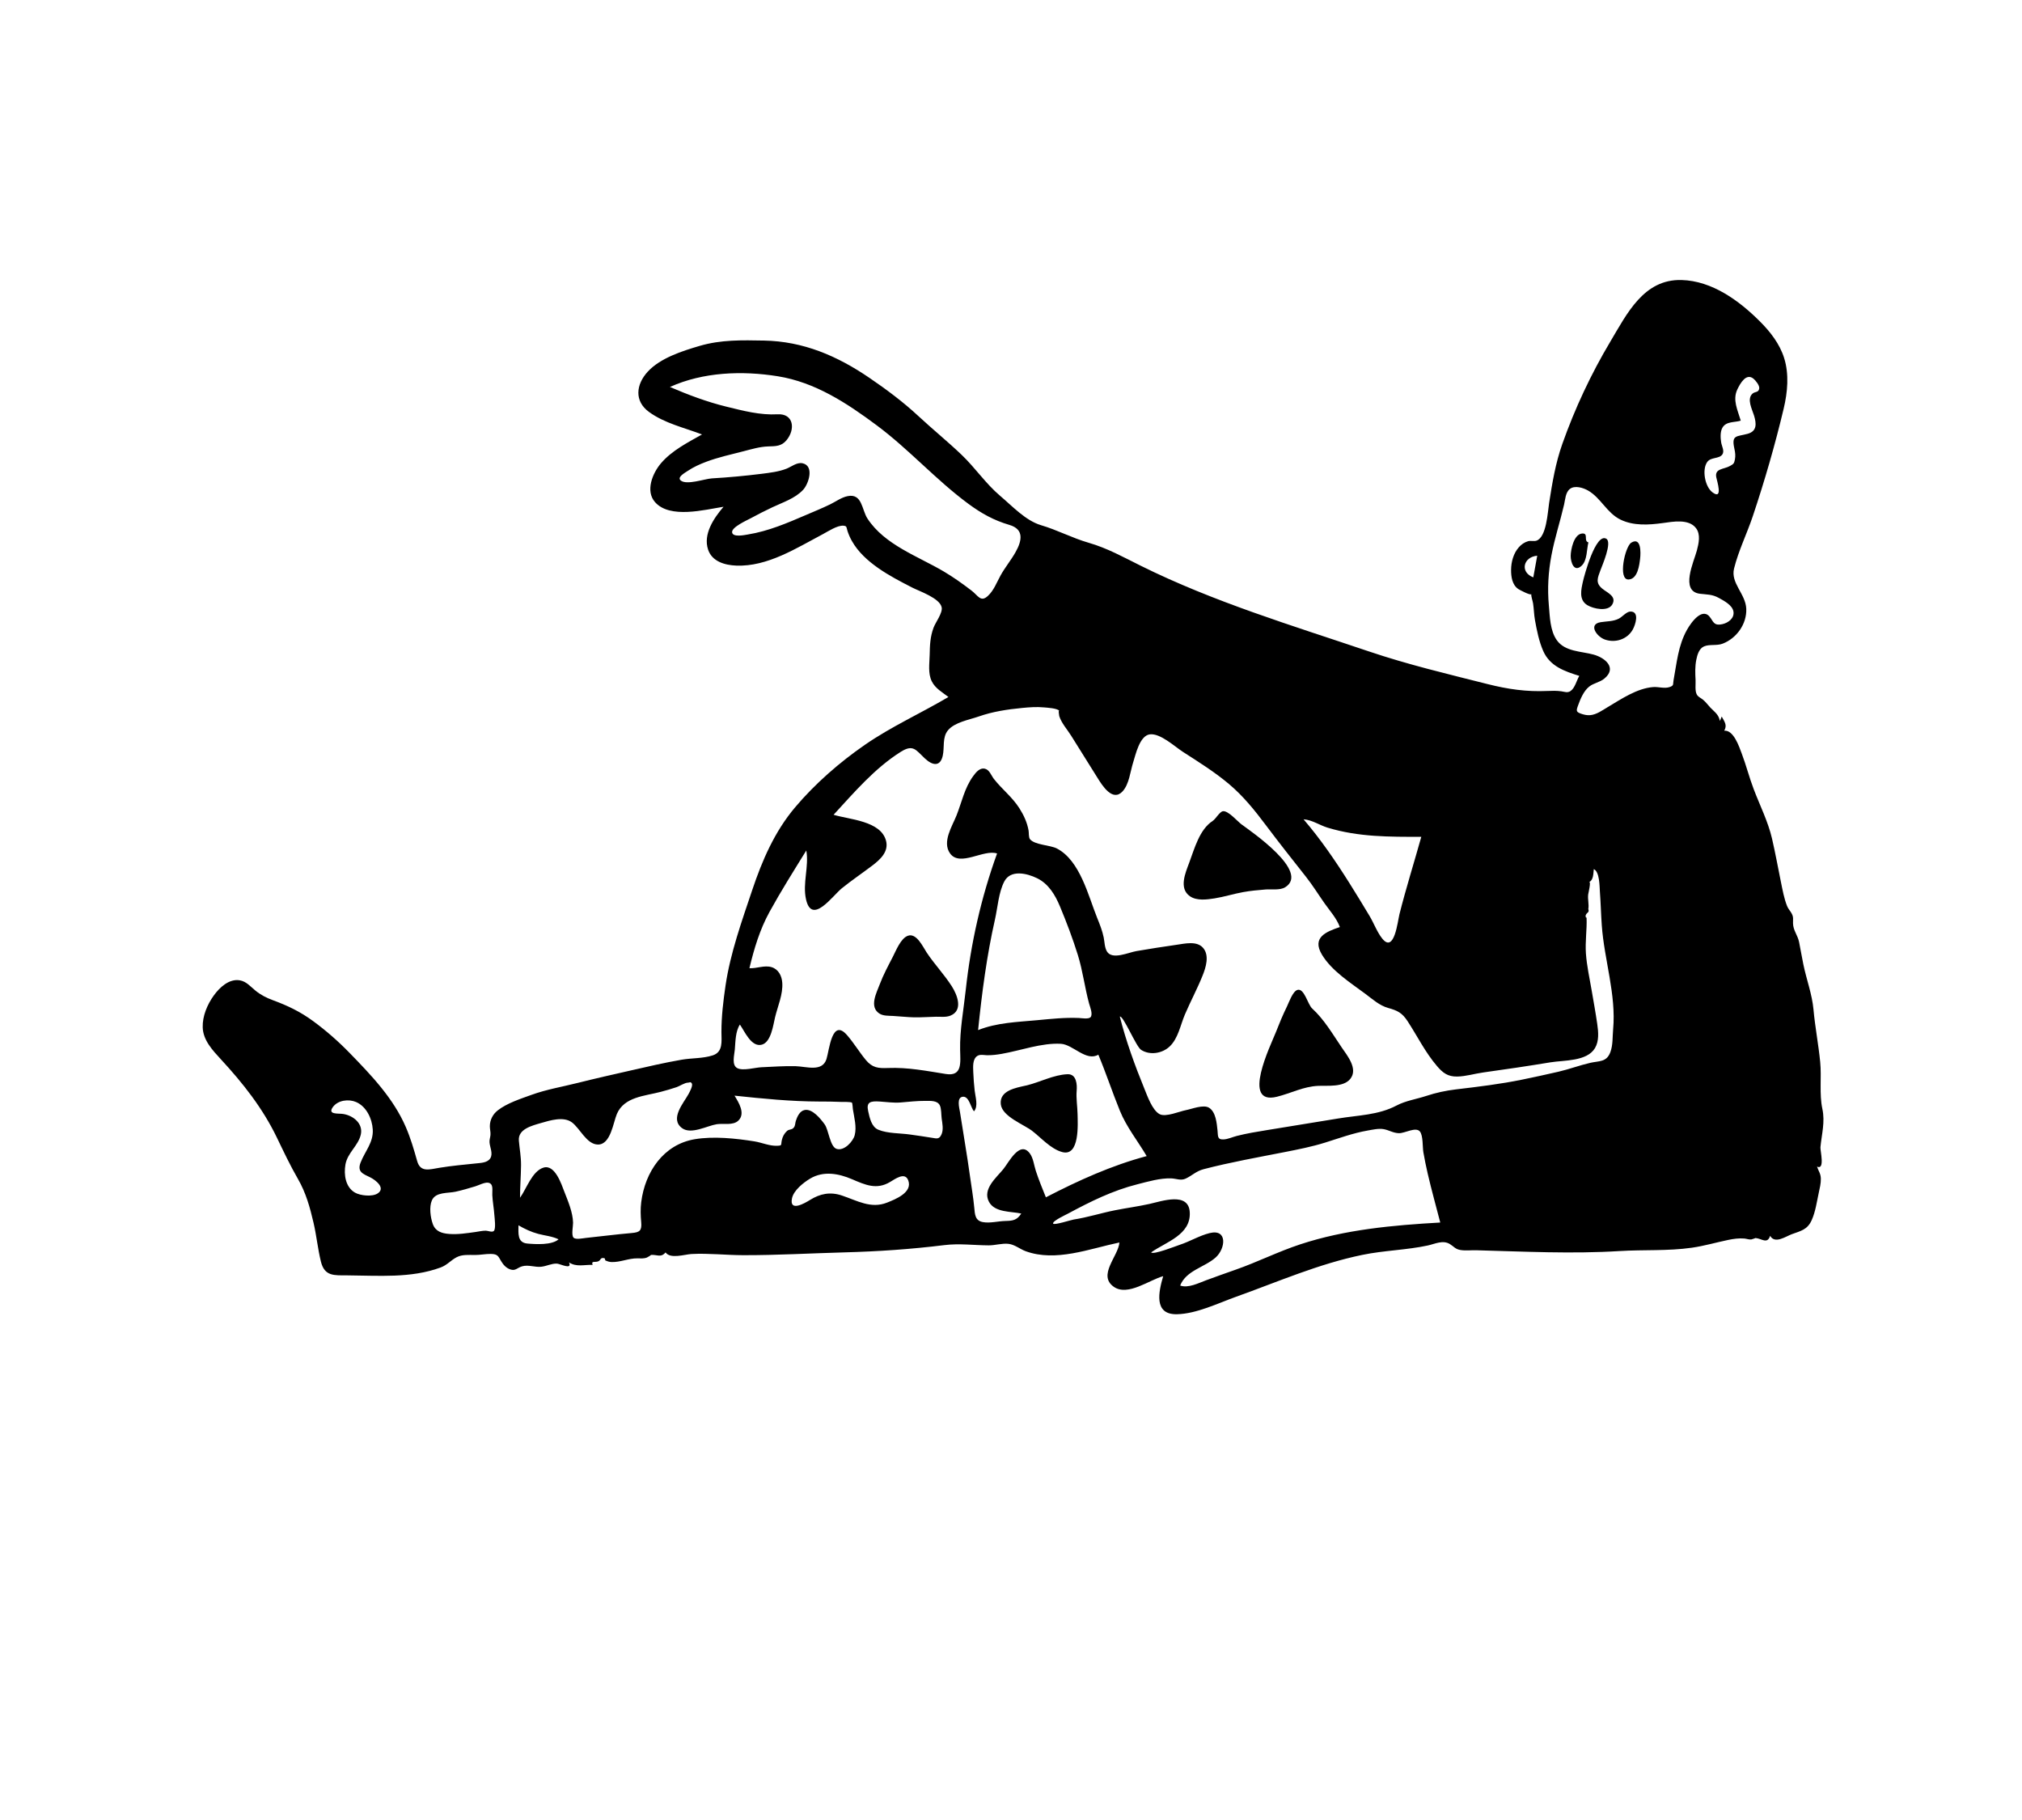 <svg width="170" height="153" viewBox="0 0 170 153" fill="none" xmlns="http://www.w3.org/2000/svg">
<path d="M153.053 96.444C153.158 95.342 153.455 94.326 153.215 93.216C152.946 91.964 153.159 90.576 153.034 89.283C152.889 87.802 152.603 86.341 152.469 84.861C152.353 83.587 151.875 82.331 151.617 81.071C151.488 80.446 151.385 79.817 151.258 79.193C151.139 78.609 150.761 78.219 150.748 77.619C150.74 77.282 150.802 77.119 150.645 76.812C150.532 76.586 150.347 76.418 150.248 76.165C149.992 75.515 149.871 74.823 149.731 74.143C149.483 72.933 149.262 71.699 148.983 70.498C148.651 69.069 147.968 67.721 147.448 66.354C147.068 65.359 146.808 64.323 146.43 63.328C146.222 62.783 145.755 61.35 144.966 61.427C145.22 60.962 145.021 60.726 144.754 60.237C144.703 60.361 144.65 60.486 144.599 60.61C144.501 60.061 144.157 59.858 143.797 59.483C143.579 59.254 143.414 59.008 143.166 58.809C142.985 58.664 142.773 58.594 142.658 58.382C142.488 58.073 142.574 57.508 142.555 57.16C142.523 56.594 142.504 56.033 142.615 55.471C142.696 55.059 142.845 54.523 143.267 54.34C143.729 54.141 144.335 54.304 144.836 54.109C146.012 53.654 146.866 52.456 146.818 51.182C146.768 49.918 145.486 49.024 145.791 47.794C146.161 46.302 146.871 44.871 147.36 43.414C148.355 40.451 149.24 37.393 149.963 34.352C150.29 32.976 150.432 31.468 150.001 30.096C149.629 28.908 148.835 27.889 147.966 27.021C146.209 25.267 143.943 23.609 141.374 23.54C138.201 23.455 136.791 26.363 135.379 28.734C133.764 31.444 132.409 34.336 131.355 37.313C130.778 38.945 130.511 40.572 130.244 42.275C130.123 43.048 130.026 45.171 129.17 45.455C128.977 45.52 128.688 45.436 128.47 45.499C128.162 45.589 127.909 45.767 127.698 46.005C127.249 46.507 127.05 47.233 127.045 47.895C127.04 48.48 127.135 49.175 127.654 49.519C127.788 49.608 128.714 50.088 128.742 49.942C128.733 50.204 128.855 50.472 128.894 50.73C128.966 51.195 128.967 51.664 129.052 52.128C129.208 52.992 129.394 53.93 129.751 54.736C130.318 56.013 131.537 56.431 132.78 56.818C132.556 57.19 132.416 57.841 132.042 58.092C131.782 58.266 131.56 58.156 131.269 58.115C130.872 58.059 130.488 58.07 130.085 58.087C128.337 58.165 126.766 57.937 125.071 57.509C121.699 56.657 118.375 55.872 115.072 54.756C108.615 52.576 102.04 50.601 95.916 47.564C94.457 46.841 93.104 46.082 91.529 45.628C90.142 45.228 88.901 44.556 87.525 44.151C86.227 43.767 85.106 42.544 84.085 41.682C82.883 40.667 81.987 39.322 80.849 38.235C79.675 37.114 78.403 36.083 77.209 34.973C75.938 33.79 74.524 32.737 73.091 31.761C70.38 29.914 67.54 28.693 64.234 28.63C62.392 28.595 60.616 28.552 58.829 29.076C57.371 29.504 55.519 30.093 54.46 31.244C53.468 32.32 53.313 33.721 54.568 34.633C55.88 35.588 57.532 35.953 59.023 36.522C57.808 37.21 56.49 37.869 55.567 38.951C54.869 39.77 54.239 41.269 55.073 42.214C56.324 43.631 59.247 42.85 60.832 42.602C60.02 43.549 59.093 44.903 59.536 46.214C59.874 47.209 60.944 47.51 61.897 47.548C64.523 47.652 66.967 46.073 69.192 44.899C69.624 44.671 70.391 44.157 70.904 44.193C71.226 44.217 71.151 44.327 71.256 44.649C71.351 44.937 71.474 45.215 71.623 45.479C72.147 46.411 72.963 47.142 73.829 47.75C74.731 48.382 75.713 48.892 76.693 49.394C77.319 49.713 79.015 50.282 79.172 51.059C79.266 51.522 78.651 52.33 78.493 52.755C78.202 53.532 78.178 54.248 78.162 55.064C78.147 55.787 78.008 56.595 78.337 57.272C78.629 57.871 79.234 58.203 79.741 58.593C77.418 59.965 74.943 61.074 72.719 62.612C70.584 64.086 68.526 65.883 66.849 67.868C65.127 69.907 64.084 72.318 63.241 74.831C62.366 77.44 61.405 80.111 61.001 82.84C60.812 84.124 60.651 85.461 60.655 86.76C60.658 87.546 60.804 88.433 59.923 88.721C59.095 88.991 58.169 88.937 57.314 89.085C55.858 89.337 54.419 89.674 52.979 90.002C51.512 90.335 50.045 90.665 48.586 91.032C47.29 91.359 45.943 91.583 44.684 92.04C43.762 92.374 42.627 92.737 41.85 93.344C41.434 93.669 41.184 94.147 41.184 94.683C41.184 94.932 41.258 95.16 41.237 95.41C41.218 95.63 41.143 95.797 41.156 96.023C41.18 96.446 41.476 96.973 41.218 97.38C40.982 97.749 40.433 97.761 40.043 97.802C39.007 97.91 37.973 98.001 36.945 98.171C36.1 98.31 35.349 98.578 35.074 97.607C34.793 96.618 34.53 95.699 34.118 94.746C33.074 92.325 31.21 90.384 29.391 88.514C28.444 87.54 27.419 86.641 26.325 85.839C25.242 85.045 24.193 84.543 22.943 84.083C22.407 83.886 21.922 83.64 21.478 83.278C21.07 82.947 20.714 82.506 20.167 82.413C19.262 82.256 18.461 83.013 17.976 83.685C17.431 84.438 17.016 85.414 17.043 86.359C17.073 87.452 17.877 88.297 18.576 89.057C20.422 91.056 22.077 93.147 23.266 95.607C23.837 96.788 24.389 97.964 25.047 99.103C25.723 100.276 26.059 101.494 26.364 102.808C26.613 103.88 26.718 104.991 26.979 106.053C27.287 107.31 28.095 107.209 29.195 107.215C31.803 107.231 34.546 107.474 37.044 106.553C37.599 106.348 37.894 105.95 38.395 105.689C38.86 105.446 39.421 105.501 39.931 105.502C40.375 105.503 40.817 105.408 41.258 105.413C41.853 105.42 41.884 105.604 42.131 106.017C42.309 106.316 42.54 106.59 42.906 106.716C43.34 106.864 43.482 106.574 43.898 106.454C44.43 106.3 44.975 106.552 45.517 106.489C45.97 106.436 46.367 106.209 46.82 106.227C47.093 106.237 48.138 106.788 47.838 106.126C48.471 106.539 49.129 106.304 49.825 106.335C49.679 105.952 50.059 106.154 50.314 106.028C50.545 105.915 50.451 105.691 50.815 105.773C50.877 105.786 50.866 105.95 50.904 105.965C51.063 106.029 51.207 106.085 51.395 106.094C52.139 106.127 52.838 105.776 53.586 105.785C53.867 105.788 54.118 105.818 54.387 105.717C54.441 105.697 54.802 105.487 54.708 105.498C55.219 105.445 55.558 105.764 55.957 105.285C56.355 105.861 57.571 105.449 58.137 105.42C59.577 105.344 61.045 105.515 62.489 105.518C65.331 105.525 68.172 105.357 71.012 105.281C73.835 105.206 76.594 105.017 79.393 104.672C80.649 104.517 81.868 104.685 83.124 104.692C83.675 104.695 84.252 104.502 84.796 104.566C85.321 104.628 85.746 105.006 86.235 105.184C88.776 106.113 91.613 104.97 94.115 104.451C94.032 105.593 92.249 107.208 93.649 108.18C94.823 108.996 96.639 107.59 97.795 107.283C97.427 108.552 96.955 110.527 98.955 110.482C100.605 110.445 102.401 109.558 103.932 109.01C107.462 107.748 110.857 106.25 114.543 105.492C116.357 105.118 118.236 105.089 120.036 104.704C120.649 104.572 121.304 104.222 121.895 104.582C122.25 104.799 122.35 105.016 122.807 105.086C123.23 105.152 123.692 105.092 124.122 105.104C128.117 105.212 132.175 105.42 136.167 105.171C138.208 105.044 140.204 105.181 142.241 104.891C143.284 104.742 144.278 104.448 145.306 104.234C145.752 104.142 146.199 104.08 146.656 104.118C146.839 104.133 147.056 104.221 147.24 104.196C147.297 104.189 147.6 104.076 147.597 104.076C148.12 104.117 148.586 104.621 148.825 103.891C149.226 104.601 150.141 103.938 150.65 103.752C151.401 103.477 151.953 103.382 152.315 102.581C152.635 101.874 152.745 101.049 152.908 100.294C152.993 99.903 153.097 99.488 153.088 99.084C153.078 98.654 152.897 98.466 152.767 98.073C153.456 98.392 153.027 96.724 153.053 96.444ZM128.912 48.538C127.752 48.087 128.082 46.813 129.243 46.716C129.132 47.322 129.023 47.93 128.912 48.538ZM29.847 100.259C29.037 99.797 28.897 98.736 29.043 97.897C29.213 96.919 30.101 96.337 30.329 95.406C30.561 94.451 29.692 93.776 28.848 93.646C28.443 93.583 27.524 93.722 27.977 93.079C28.401 92.478 29.322 92.375 29.943 92.645C30.811 93.021 31.287 94.049 31.34 94.954C31.404 96.046 30.687 96.778 30.317 97.731C30.015 98.515 30.508 98.676 31.12 98.973C31.582 99.197 32.448 99.874 31.752 100.327C31.293 100.623 30.301 100.518 29.847 100.259ZM41.513 103.487C41.361 103.616 41.013 103.458 40.842 103.459C40.553 103.459 40.249 103.531 39.964 103.571C39.243 103.67 38.502 103.789 37.77 103.733C37.143 103.685 36.613 103.524 36.387 102.896C36.19 102.348 36.068 101.459 36.312 100.909C36.632 100.185 37.65 100.326 38.306 100.181C38.866 100.057 39.418 99.895 39.966 99.728C40.221 99.651 40.755 99.373 41.048 99.425C41.522 99.512 41.37 100.061 41.39 100.467C41.419 101.03 41.526 101.585 41.564 102.147C41.581 102.373 41.711 103.32 41.513 103.487ZM143.539 38.833C143.842 38.415 144.526 38.588 144.801 38.213C145.011 37.926 144.758 37.511 144.709 37.202C144.649 36.825 144.614 36.301 144.814 35.954C145.132 35.402 145.834 35.529 146.355 35.361C146.101 34.491 145.645 33.619 146.069 32.733C146.317 32.216 146.814 31.336 147.424 31.835C147.601 31.98 147.939 32.393 147.909 32.645C147.865 33.018 147.554 32.906 147.35 33.084C146.834 33.535 147.31 34.402 147.47 34.929C147.673 35.603 147.737 36.244 146.936 36.467C146.009 36.724 145.557 36.534 145.815 37.704C145.891 38.049 145.923 38.303 145.863 38.623C145.797 38.97 145.746 39.002 145.462 39.165C144.932 39.468 144.155 39.367 144.295 40.118C144.351 40.418 144.894 42.066 143.984 41.395C143.336 40.918 143.077 39.467 143.539 38.833ZM111.624 69.58C114.232 70.371 116.797 70.349 119.495 70.349C118.89 72.513 118.21 74.673 117.66 76.85C117.511 77.44 117.231 80.158 116.22 78.912C115.777 78.365 115.504 77.595 115.14 76.992C114.585 76.071 114.029 75.15 113.455 74.241C112.28 72.375 111.033 70.549 109.597 68.876C110.321 68.925 110.942 69.374 111.624 69.58ZM79.336 48.035C77.165 46.754 74.375 45.807 72.93 43.59C72.444 42.843 72.498 41.462 71.265 41.708C70.742 41.814 70.276 42.164 69.803 42.395C69.125 42.725 68.422 43.01 67.73 43.307C66.148 43.987 64.601 44.65 62.889 44.93C62.632 44.972 61.594 45.203 61.551 44.744C61.51 44.306 62.823 43.729 63.106 43.574C63.704 43.247 64.314 42.94 64.93 42.648C65.809 42.231 66.843 41.908 67.525 41.174C67.984 40.681 68.485 39.162 67.474 38.945C66.995 38.843 66.528 39.247 66.104 39.41C65.458 39.658 64.725 39.743 64.043 39.83C62.649 40.005 61.251 40.133 59.85 40.216C59.248 40.253 57.747 40.799 57.241 40.399C56.891 40.123 57.552 39.767 57.849 39.569C58.321 39.254 58.842 39.022 59.371 38.822C60.395 38.437 61.466 38.206 62.524 37.932C63.217 37.754 63.872 37.553 64.591 37.529C65.206 37.511 65.695 37.522 66.117 37.019C66.894 36.092 66.732 34.752 65.372 34.828C63.903 34.91 62.5 34.535 61.074 34.187C59.443 33.788 57.867 33.193 56.324 32.532C59.117 31.27 62.395 31.151 65.384 31.629C68.536 32.132 71.204 33.889 73.719 35.762C76.435 37.784 78.693 40.345 81.416 42.353C82.525 43.17 83.559 43.744 84.864 44.127C86.107 44.493 85.937 45.442 85.372 46.436C84.989 47.11 84.49 47.709 84.116 48.388C83.794 48.971 83.553 49.643 83.052 50.101C82.452 50.652 82.236 50.078 81.698 49.661C80.94 49.079 80.157 48.52 79.336 48.035ZM44.339 104.54C43.476 104.464 43.59 103.666 43.59 103.007C44.117 103.313 44.662 103.571 45.254 103.727C45.821 103.878 46.427 103.924 46.962 104.184C46.404 104.683 45.038 104.603 44.339 104.54ZM66.168 95.075C65.939 95.285 65.799 95.542 65.733 95.844C65.639 96.276 65.787 96.302 65.328 96.321C64.709 96.348 64.046 96.05 63.435 95.952C61.852 95.698 60.001 95.504 58.414 95.769C55.783 96.209 54.226 98.526 53.911 101.06C53.84 101.628 53.856 102.165 53.908 102.73C53.973 103.451 53.791 103.597 53.123 103.654C51.823 103.767 50.535 103.935 49.239 104.07C49.03 104.092 48.381 104.237 48.213 104.036C48.023 103.811 48.189 103.06 48.181 102.786C48.158 101.915 47.766 101.002 47.454 100.199C47.203 99.55 46.656 97.857 45.689 98.159C44.732 98.458 44.261 99.948 43.721 100.689C43.721 99.775 43.799 98.865 43.806 97.951C43.812 97.234 43.685 96.594 43.624 95.891C43.537 94.914 44.731 94.627 45.501 94.403C46.257 94.183 47.37 93.838 48.072 94.345C48.751 94.835 49.321 96.212 50.273 96.217C51.344 96.225 51.557 94.367 51.865 93.645C52.483 92.198 54.214 92.142 55.56 91.785C56.007 91.666 56.452 91.541 56.891 91.391C57.13 91.309 57.573 91.016 57.836 91.015C58.005 91.013 58.04 90.907 58.156 91.068C58.29 91.254 57.973 91.811 57.888 91.971C57.49 92.712 56.276 94.058 57.349 94.841C58.11 95.397 59.457 94.636 60.256 94.509C60.822 94.418 61.635 94.639 62.085 94.197C62.693 93.601 62.101 92.672 61.755 92.107C64.136 92.359 66.484 92.595 68.881 92.601C69.493 92.602 70.104 92.604 70.714 92.633C70.838 92.639 71.54 92.615 71.633 92.699C71.668 92.73 71.699 93.197 71.706 93.246C71.814 93.949 72.039 94.718 71.86 95.427C71.727 95.954 70.969 96.793 70.33 96.579C69.778 96.394 69.674 94.986 69.329 94.514C68.996 94.058 68.297 93.173 67.638 93.317C67.229 93.406 67.023 93.879 66.909 94.23C66.85 94.41 66.87 94.624 66.745 94.781C66.58 95.004 66.349 94.91 66.168 95.075ZM74.581 101.098C73.221 101.641 72.052 100.926 70.786 100.503C69.797 100.172 68.954 100.344 68.094 100.879C67.683 101.136 66.351 101.918 66.585 100.748C66.72 100.071 67.549 99.417 68.113 99.08C69.226 98.415 70.498 98.645 71.629 99.13C72.759 99.614 73.696 100.039 74.826 99.368C75.259 99.112 76.076 98.5 76.355 99.215C76.759 100.25 75.257 100.827 74.581 101.098ZM79.171 95.329C78.981 95.79 78.772 95.718 78.366 95.651C77.755 95.548 77.142 95.466 76.528 95.377C75.693 95.254 74.635 95.298 73.851 94.974C73.269 94.734 73.119 93.978 72.992 93.412C72.818 92.633 73.19 92.554 73.944 92.599C74.553 92.636 75.111 92.73 75.721 92.68C76.414 92.623 77.11 92.542 77.806 92.546C78.23 92.549 78.796 92.504 79.01 92.911C79.155 93.183 79.13 93.722 79.171 94.028C79.228 94.427 79.33 94.942 79.171 95.329ZM87.933 100.654C87.636 99.92 87.332 99.178 87.086 98.425C86.934 97.963 86.878 97.355 86.577 96.955C85.739 95.85 84.816 97.711 84.364 98.272C83.775 99.001 82.581 99.961 83.147 101.029C83.634 101.944 84.999 101.828 85.863 102.017C85.502 102.585 85.144 102.628 84.517 102.642C83.908 102.657 83.232 102.847 82.63 102.736C81.98 102.616 81.963 102.09 81.91 101.509C81.83 100.641 81.676 99.784 81.558 98.92C81.308 97.103 80.988 95.29 80.709 93.479C80.658 93.151 80.395 92.236 80.966 92.198C81.486 92.163 81.619 93.128 81.888 93.424C82.269 93 81.999 92.188 81.947 91.694C81.891 91.177 81.846 90.652 81.828 90.132C81.814 89.704 81.748 89.019 82.185 88.758C82.421 88.618 82.728 88.704 82.985 88.709C83.401 88.715 83.808 88.665 84.218 88.593C85.803 88.318 87.578 87.656 89.194 87.748C90.216 87.807 91.316 89.264 92.343 88.663C92.992 90.214 93.516 91.811 94.15 93.367C94.715 94.755 95.652 95.907 96.407 97.188C93.44 97.979 90.65 99.247 87.933 100.654ZM82.234 86.596C82.553 83.474 82.959 80.355 83.653 77.292C83.879 76.291 83.958 75.021 84.436 74.103C84.966 73.085 86.335 73.41 87.189 73.826C88.167 74.301 88.72 75.247 89.123 76.215C89.674 77.54 90.193 78.907 90.619 80.278C91.037 81.622 91.199 83.019 91.567 84.37C91.635 84.619 91.912 85.279 91.683 85.517C91.512 85.692 90.917 85.587 90.71 85.578C89.496 85.527 88.381 85.654 87.169 85.766C85.496 85.922 83.821 85.966 82.234 86.596ZM109.302 104.612C107.449 105.222 105.699 106.107 103.857 106.748C103.036 107.034 102.218 107.329 101.402 107.628C100.781 107.856 99.897 108.316 99.221 108.07C99.735 106.793 101.273 106.543 102.204 105.714C103.041 104.968 103.225 103.29 101.708 103.659C100.836 103.871 100.043 104.369 99.187 104.645C98.937 104.726 96.924 105.522 96.785 105.281C98.04 104.396 100.126 103.815 100.03 101.92C99.941 100.168 97.685 100.979 96.626 101.213C95.675 101.423 94.708 101.551 93.753 101.74C92.588 101.97 91.443 102.341 90.27 102.521C90.038 102.556 88.582 103.033 88.538 102.855C88.484 102.637 89.629 102.112 89.798 102.02C91.692 101.002 93.548 100.081 95.642 99.553C96.528 99.329 97.551 99.027 98.473 99.062C98.896 99.078 99.278 99.272 99.685 99.081C100.234 98.824 100.564 98.453 101.194 98.289C103.429 97.706 105.746 97.296 108.013 96.85C109.153 96.626 110.277 96.405 111.389 96.059C112.578 95.689 113.757 95.252 114.989 95.039C115.405 94.967 115.907 94.847 116.332 94.923C116.779 95.002 117.133 95.252 117.618 95.263C118.113 95.273 119.022 94.711 119.371 95.112C119.657 95.441 119.596 96.438 119.668 96.856C119.771 97.455 119.895 98.05 120.031 98.644C120.35 100.029 120.737 101.396 121.09 102.773C117.118 102.998 113.101 103.358 109.302 104.612ZM135.624 86.527C135.565 87.164 135.618 87.846 135.389 88.455C135.069 89.305 134.455 89.177 133.709 89.347C132.812 89.552 131.94 89.883 131.038 90.092C130.026 90.327 129.009 90.546 127.991 90.756C126.13 91.138 124.298 91.356 122.415 91.58C121.553 91.683 120.734 91.858 119.91 92.131C119.08 92.404 118.186 92.53 117.408 92.94C115.871 93.749 114.191 93.747 112.489 94.03C110.51 94.358 108.53 94.678 106.551 94.998C105.695 95.137 104.821 95.279 103.981 95.494C103.619 95.586 103.238 95.771 102.861 95.787C102.325 95.809 102.412 95.479 102.364 95.039C102.3 94.443 102.23 93.484 101.653 93.125C101.178 92.828 100.195 93.233 99.698 93.327C99.174 93.425 98.011 93.933 97.498 93.664C96.88 93.34 96.46 92.122 96.214 91.523C95.418 89.579 94.663 87.499 94.149 85.461C94.433 85.343 95.514 87.983 95.935 88.255C96.673 88.734 97.709 88.564 98.335 87.977C99.058 87.299 99.245 86.165 99.621 85.285C100.093 84.183 100.664 83.12 101.111 82.005C101.384 81.323 101.698 80.323 101.153 79.688C100.627 79.074 99.622 79.326 98.931 79.423C97.799 79.582 96.679 79.762 95.551 79.953C94.879 80.065 93.509 80.718 93.068 79.988C92.866 79.653 92.869 79.178 92.793 78.805C92.679 78.247 92.469 77.718 92.255 77.191C91.499 75.32 90.814 72.352 88.865 71.333C88.294 71.034 87.01 71.041 86.602 70.554C86.471 70.397 86.513 70.013 86.479 69.826C86.36 69.145 86.073 68.524 85.704 67.945C85.1 66.996 84.234 66.344 83.556 65.474C83.343 65.201 83.191 64.714 82.811 64.624C82.369 64.518 82.043 64.938 81.815 65.253C81.09 66.249 80.865 67.423 80.421 68.546C80.065 69.447 79.19 70.773 79.872 71.737C80.7 72.908 82.709 71.366 83.829 71.749C82.49 75.446 81.619 79.308 81.196 83.218C81.017 84.862 80.69 86.591 80.722 88.245C80.743 89.311 80.928 90.51 79.52 90.286C77.915 90.031 76.314 89.715 74.673 89.782C73.845 89.816 73.341 89.772 72.786 89.098C72.235 88.429 71.791 87.682 71.221 87.025C69.94 85.547 69.728 88.271 69.487 89.028C69.134 90.141 67.804 89.656 66.902 89.63C65.945 89.602 64.97 89.68 64.015 89.719C63.499 89.741 62.484 90.038 62.002 89.801C61.488 89.548 61.742 88.69 61.78 88.231C61.836 87.564 61.828 86.713 62.206 86.13C62.604 86.688 63.162 88.06 64.052 87.821C64.833 87.612 65.01 86.154 65.165 85.512C65.391 84.577 65.84 83.585 65.769 82.612C65.729 82.038 65.455 81.483 64.87 81.304C64.262 81.12 63.623 81.431 63.008 81.392C63.403 79.742 63.881 78.144 64.702 76.651C65.667 74.897 66.737 73.2 67.79 71.498C68.032 72.841 67.461 74.245 67.766 75.604C68.259 77.799 69.999 75.302 70.776 74.675C71.607 74.004 72.495 73.406 73.345 72.76C74.004 72.26 74.736 71.593 74.493 70.677C74.049 69 71.421 68.902 70.083 68.495C71.814 66.614 73.545 64.581 75.729 63.205C76.784 62.54 77.003 63.053 77.761 63.761C78.394 64.353 79.047 64.483 79.261 63.534C79.421 62.834 79.209 61.988 79.698 61.397C80.264 60.711 81.491 60.511 82.29 60.231C83.47 59.818 84.703 59.633 85.943 59.514C86.546 59.455 87.159 59.41 87.765 59.467C88.037 59.493 88.893 59.532 89.075 59.764C88.953 59.607 89.056 60.194 89.058 60.203C89.255 60.812 89.734 61.325 90.066 61.862C90.795 63.041 91.541 64.208 92.27 65.386C92.669 66.029 93.535 67.425 94.369 66.539C94.938 65.936 95.024 64.868 95.268 64.102C95.479 63.435 95.817 61.847 96.667 61.735C97.543 61.618 98.762 62.76 99.454 63.206C100.782 64.061 102.128 64.899 103.337 65.919C104.541 66.936 105.495 68.126 106.437 69.381C107.54 70.85 108.676 72.284 109.813 73.725C110.371 74.433 110.84 75.197 111.358 75.932C111.814 76.579 112.368 77.182 112.65 77.933C111.491 78.327 110.28 78.805 111.139 80.247C111.956 81.618 113.561 82.628 114.806 83.558C115.398 84 115.982 84.533 116.711 84.735C117.494 84.953 117.882 85.14 118.347 85.853C119.175 87.123 119.818 88.45 120.813 89.617C121.307 90.196 121.726 90.513 122.509 90.501C123.242 90.489 123.975 90.259 124.7 90.158C126.589 89.895 128.472 89.617 130.353 89.306C131.485 89.12 133.428 89.243 134.1 88.106C134.454 87.507 134.384 86.75 134.29 86.092C134.156 85.154 133.983 84.218 133.824 83.284C133.646 82.243 133.411 81.207 133.336 80.152C133.266 79.153 133.43 78.143 133.392 77.169C133.387 77.071 133.306 77.238 133.31 76.955C133.342 76.868 133.393 76.796 133.465 76.737C133.569 76.667 133.593 76.561 133.538 76.421C133.608 76.024 133.475 75.591 133.528 75.185C133.541 75.083 133.791 74.069 133.601 74.151C133.989 73.981 133.954 73.403 133.999 73.061C134.499 73.292 134.48 74.542 134.512 74.971C134.582 75.908 134.603 76.85 134.67 77.787C134.875 80.685 135.893 83.615 135.624 86.527ZM140.705 57.178C140.636 57.548 140.757 57.629 140.36 57.762C139.933 57.904 139.437 57.726 138.998 57.758C137.628 57.86 136.302 58.771 135.154 59.453C134.704 59.721 134.224 60.077 133.687 60.121C133.45 60.14 133.224 60.095 133 60.022C132.509 59.862 132.504 59.776 132.669 59.322C132.869 58.771 133.139 58.099 133.608 57.723C133.989 57.418 134.495 57.367 134.88 57.051C135.966 56.162 134.98 55.307 133.985 55.03C132.951 54.743 131.585 54.793 130.894 53.824C130.317 53.014 130.307 51.844 130.22 50.892C130.09 49.466 130.174 48.081 130.44 46.674C130.713 45.231 131.171 43.842 131.502 42.414C131.599 41.99 131.617 41.389 131.994 41.099C132.406 40.783 133.11 41.006 133.51 41.234C134.596 41.852 135.089 43.121 136.248 43.684C137.342 44.215 138.619 44.132 139.789 43.972C140.635 43.858 141.977 43.591 142.593 44.4C142.998 44.931 142.818 45.691 142.664 46.28C142.418 47.215 141.225 49.712 142.927 49.915C143.546 49.99 143.945 49.953 144.514 50.267C144.941 50.503 145.647 50.869 145.739 51.405C145.836 51.974 145.296 52.364 144.804 52.471C144.199 52.601 144.101 52.393 143.828 51.968C143.175 50.949 142.202 52.288 141.834 52.944C141.089 54.272 140.978 55.711 140.705 57.178Z" fill="black"/>
<path d="M54.348 105.738C54.346 105.739 54.344 105.739 54.341 105.739C54.341 105.739 54.343 105.739 54.348 105.738Z" fill="black"/>
<path d="M108.055 74.586C110.162 73.274 105.154 69.876 104.372 69.296C104.055 69.062 103.24 68.111 102.806 68.198C102.529 68.252 102.213 68.845 101.956 69.012C100.85 69.727 100.428 71.331 99.981 72.531C99.667 73.374 99.09 74.678 100.041 75.342C100.617 75.744 101.471 75.624 102.115 75.523C102.926 75.394 103.711 75.141 104.517 74.996C105.141 74.883 105.782 74.823 106.413 74.774C106.908 74.736 107.62 74.859 108.055 74.586Z" fill="black"/>
<path d="M110.314 84.773C109.95 84.439 109.654 83.041 109.078 83.219C108.681 83.342 108.362 84.284 108.203 84.608C107.85 85.323 107.547 86.063 107.255 86.807C106.837 87.865 104.336 92.94 107.349 92.201C108.545 91.908 109.57 91.338 110.827 91.284C111.626 91.249 112.955 91.415 113.528 90.696C114.198 89.854 113.275 88.745 112.802 88.051C112.028 86.911 111.338 85.712 110.314 84.773Z" fill="black"/>
<path d="M76.338 78.663C75.728 78.874 75.326 79.931 75.057 80.449C74.67 81.197 74.268 81.943 73.97 82.732C73.69 83.474 73.062 84.635 73.931 85.203C74.255 85.416 74.718 85.386 75.086 85.407C75.671 85.438 76.251 85.509 76.836 85.523C77.456 85.537 78.068 85.484 78.686 85.473C79.086 85.466 79.536 85.534 79.917 85.376C81.004 84.927 80.474 83.619 80.022 82.912C79.384 81.915 78.556 81.051 77.903 80.064C77.602 79.61 77.061 78.412 76.338 78.663Z" fill="black"/>
<path d="M135.554 50.813C135.944 50.128 135.127 49.831 134.712 49.486C134.116 48.992 134.325 48.577 134.559 47.936C134.702 47.542 135.557 45.599 135.056 45.294C134.165 44.752 133.201 48.381 133.095 48.845C132.935 49.555 132.718 50.419 133.45 50.87C133.956 51.181 135.193 51.447 135.554 50.813Z" fill="black"/>
<path d="M137.076 51.41C136.747 51.415 136.385 51.866 136.104 52.006C135.612 52.254 135.099 52.22 134.581 52.304C133.498 52.478 134.246 53.529 134.937 53.766C135.811 54.067 136.804 53.752 137.269 52.936C137.489 52.55 137.881 51.399 137.076 51.41Z" fill="black"/>
<path d="M137.15 45.619C136.623 45.939 135.999 48.769 136.93 48.715C137.695 48.671 137.831 47.492 137.895 46.94C137.948 46.473 137.993 45.11 137.15 45.619Z" fill="black"/>
<path d="M133.546 45.597C133.107 45.479 133.597 44.792 133.007 44.851C132.316 44.919 132.061 46.214 132.056 46.731C132.052 47.254 132.335 48.172 132.988 47.546C133.45 47.104 133.397 46.176 133.546 45.597Z" fill="black"/>
<path d="M89.748 90.305C88.545 90.356 87.414 90.994 86.25 91.259C85.435 91.445 84.01 91.664 84.142 92.832C84.259 93.866 86.064 94.52 86.774 95.066C87.546 95.659 88.336 96.582 89.297 96.847C90.79 97.258 90.613 94.487 90.596 93.64C90.582 93.002 90.467 92.323 90.521 91.686C90.562 91.219 90.53 90.271 89.748 90.305Z" fill="black"/>
</svg>
